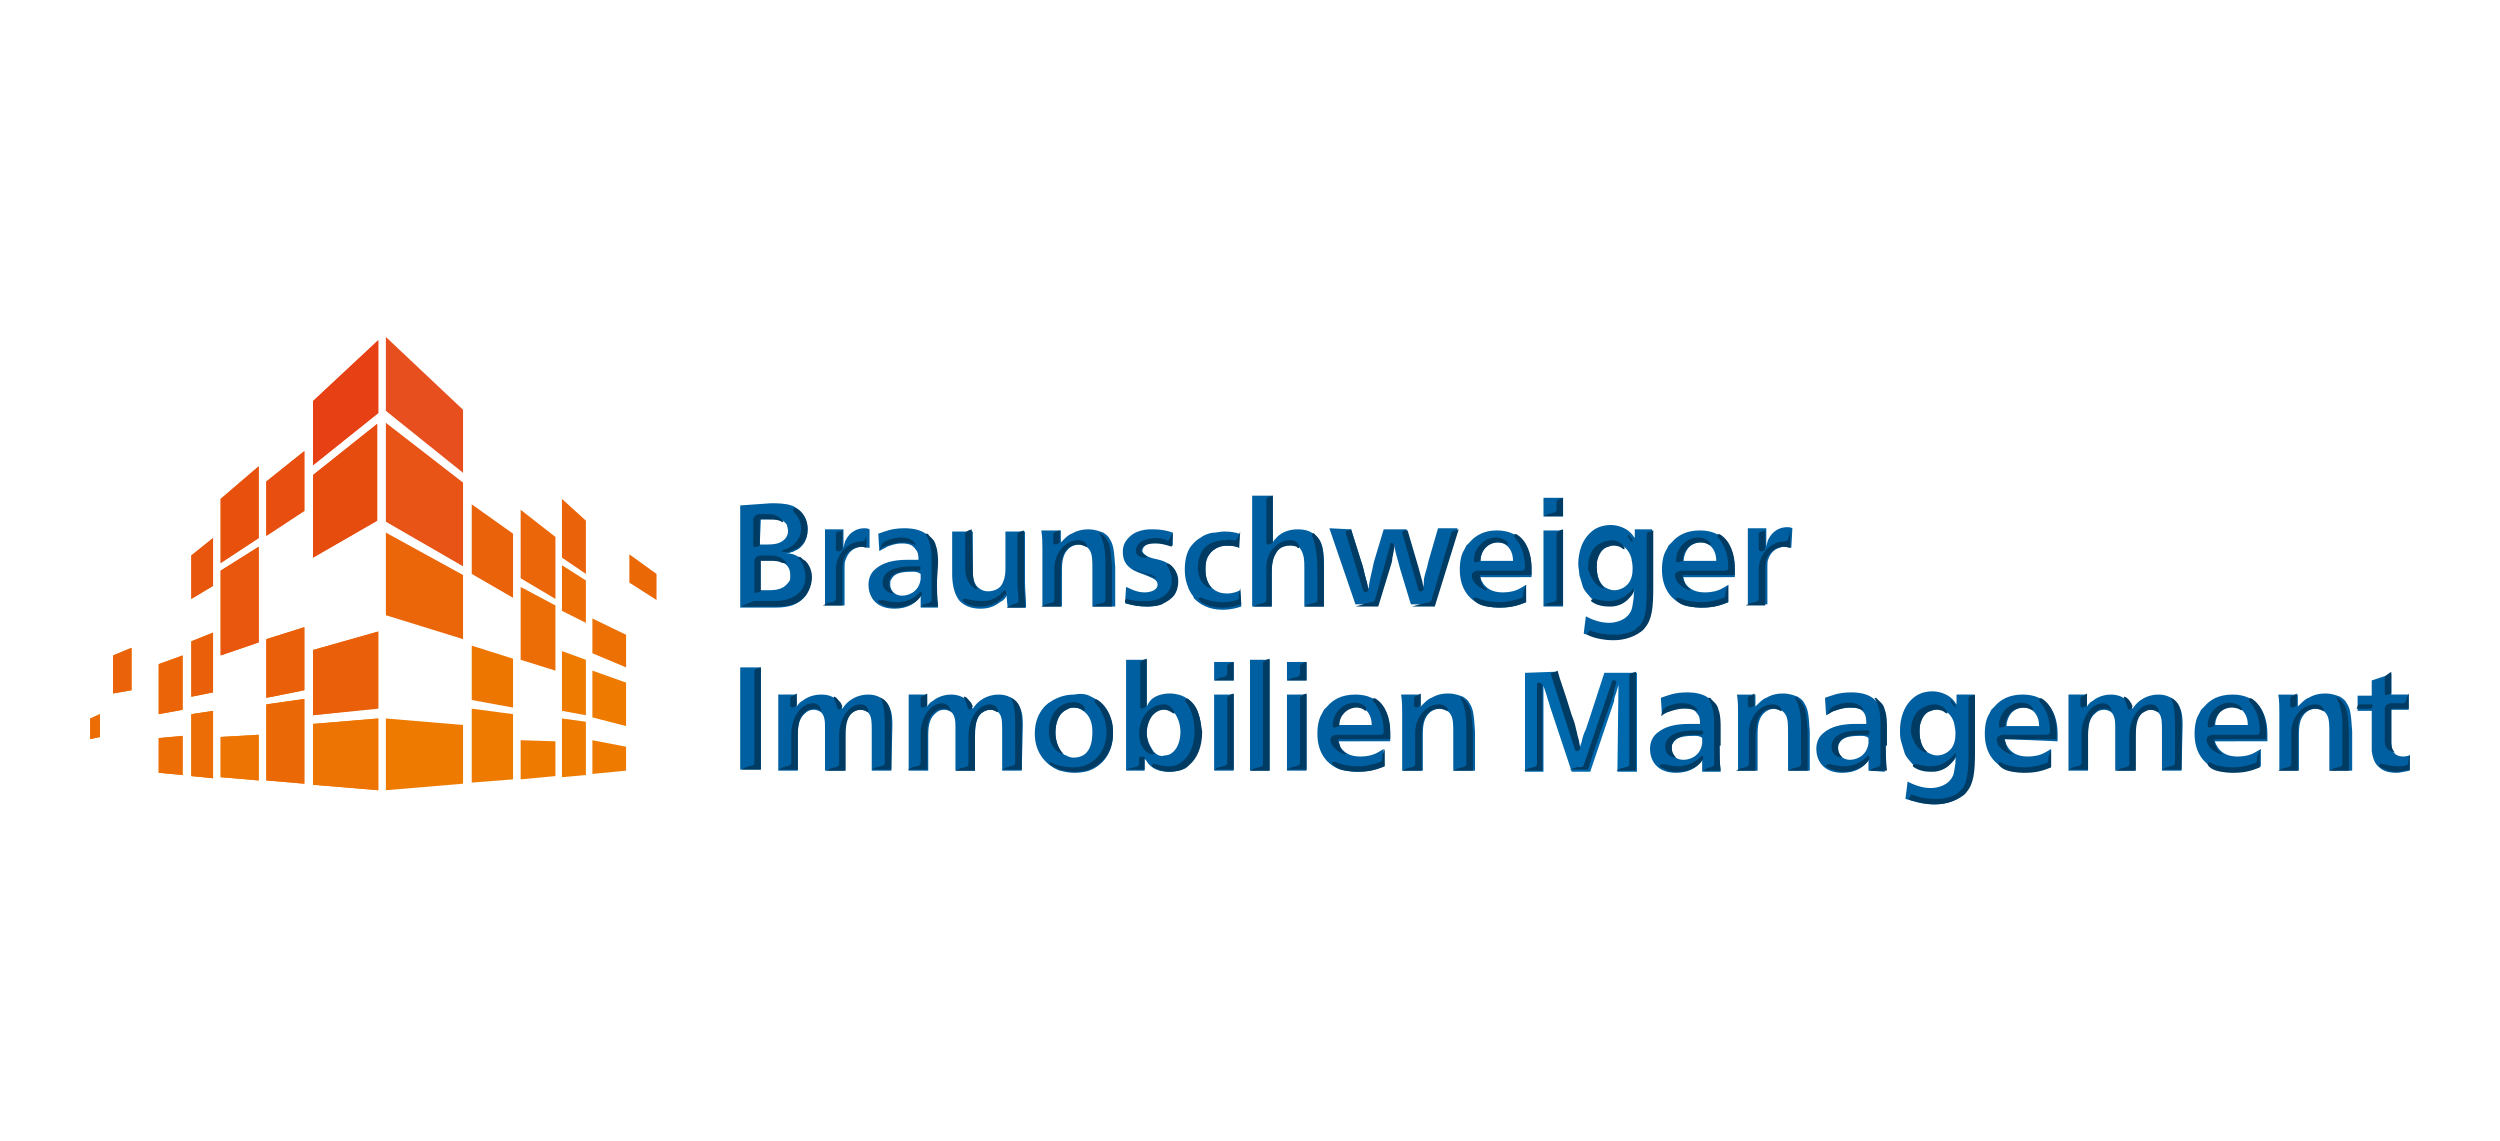 <?xml version="1.0" encoding="UTF-8"?>
<svg xmlns="http://www.w3.org/2000/svg" xmlns:xlink="http://www.w3.org/1999/xlink" version="1.1" id="Ebene_1" x="0px" y="0px" width="230px" height="105px" viewBox="1 1885.8 230 105" style="enable-background:new 1 1885.8 230 105;" xml:space="preserve">
<style type="text/css">

	.st0{fill:#E64014;}
	.st1{fill:#E74C0F;}
	.st2{fill:#E74E0F;}
	.st3{fill:#E84F1E;}
	.st4{fill:#E8500E;}
	.st5{fill:#E85119;}
	.st6{fill:#E85312;}
	.st7{fill:#E85316;}
	.st8{fill:#E8550D;}
	.st9{fill:#E9560D;}
	.st10{fill:#E9580E;}
	.st11{fill:#EA5F0A;}
	.st12{fill:#EA600A;}
	.st13{fill:#EA6209;}
	.st14{fill:#EB6408;}
	.st15{fill:#EB6608;}
	.st16{fill:#EB6807;}
	.st17{fill:#EC6D05;}
	.st18{fill:#EC7004;}
	.st19{fill:#ED7302;}
	.st20{fill:#ED7402;}
	.st21{fill:#ED7601;}
	.st22{fill:#EE7A00;}
	.st23{fill:#003B63;}
	.st24{fill:#005FA0;}
	.st25{fill:#0069AE;}

</style>
<g>
	<polygon class="st3" points="36.5,1916.8 36.5,1923.6 43.6,1929.3 43.6,1923.5  "></polygon>
	<polygon class="st7" points="43.6,1937.9 36.5,1933.8 36.5,1924.7 43.6,1930.2  "></polygon>
	<polygon class="st6" points="29.8,1937.1 35.7,1933.7 35.7,1924.8 29.8,1929.5  "></polygon>
	<polygon class="st15" points="43.6,1944.6 36.5,1942.4 36.5,1934.8 43.6,1938.7  "></polygon>
	<polygon class="st22" points="36.5,1958.5 43.6,1957.9 43.6,1952.5 36.5,1951.9  "></polygon>
	<polygon class="st17" points="54.9,1943.1 52.7,1942 52.7,1937.8 54.9,1939.2  "></polygon>
	<polygon class="st13" points="54.9,1938.6 52.7,1937.1 52.7,1931.7 54.9,1933.7  "></polygon>
	<polygon class="st22" points="54.9,1951.6 52.7,1951.2 52.7,1945.7 54.9,1946.5  "></polygon>
	<polygon class="st22" points="54.9,1957.1 52.7,1957.3 52.7,1951.9 54.9,1952.2  "></polygon>
	<polygon class="st13" points="48.2,1940.8 44.4,1938.6 44.4,1932.2 48.2,1934.9  "></polygon>
	<polygon class="st17" points="52.1,1947.5 48.9,1946.5 48.9,1939.8 52.1,1941.5  "></polygon>
	<polygon class="st22" points="52.1,1957.2 48.9,1957.5 48.9,1953.9 52.1,1954  "></polygon>
	<polygon class="st15" points="52.1,1940.9 48.9,1939 48.9,1932.7 52.1,1935.2  "></polygon>
	<polygon class="st21" points="48.2,1950.9 44.4,1950.2 44.4,1945.2 48.2,1946.4  "></polygon>
	<polygon class="st22" points="44.4,1957.8 48.2,1957.5 48.2,1951.5 44.4,1951  "></polygon>
	<polygon class="st22" points="58.6,1952.6 55.5,1951.8 55.5,1947.5 58.6,1948.6  "></polygon>
	<polygon class="st18" points="58.6,1947.2 55.5,1945.9 55.5,1942.7 58.6,1944.2  "></polygon>
	<polygon class="st16" points="58.9,1939.4 61.4,1941 61.4,1938.6 58.9,1936.8  "></polygon>
	<polygon class="st22" points="58.6,1956.7 55.5,1957 55.5,1953.9 58.6,1954.5  "></polygon>
	<polygon class="st5" points="29.8,1922.7 29.8,1928.6 35.8,1923.8 35.8,1917.1  "></polygon>
	<polygon class="st19" points="29.8,1951.6 35.8,1950.9 35.8,1943.9 29.8,1945.6  "></polygon>
	<polygon class="st22" points="29.8,1952.4 29.8,1958 35.8,1958.5 35.8,1951.9  "></polygon>
	<polygon class="st15" points="18.6,1936.9 18.6,1940.9 20.6,1939.7 20.6,1935.3  "></polygon>
	<polygon class="st20" points="18.6,1944.8 18.6,1949.9 20.6,1949.5 20.6,1944  "></polygon>
	<polygon class="st22" points="18.6,1951.5 18.6,1957.2 20.6,1957.4 20.6,1951.2  "></polygon>
	<polygon class="st10" points="25.5,1935.1 29,1932.8 29,1927.3 25.5,1930.1  "></polygon>
	<polygon class="st16" points="21.3,1946.1 24.8,1944.9 24.8,1936.1 21.3,1938.3  "></polygon>
	<polygon class="st22" points="21.3,1953.6 21.3,1957.3 24.8,1957.6 24.8,1953.4  "></polygon>
	<polygon class="st12" points="21.3,1937.6 24.8,1935.3 24.8,1928.7 21.3,1931.7  "></polygon>
	<polygon class="st18" points="25.5,1950 29,1949.3 29,1943.5 25.5,1944.6  "></polygon>
	<polygon class="st22" points="25.5,1950.6 25.5,1957.6 29,1957.9 29,1950.1  "></polygon>
	<polygon class="st22" points="15.6,1951.5 17.8,1951.1 17.8,1946.1 15.6,1946.9  "></polygon>
	<polygon class="st22" points="15.6,1956.9 17.8,1957.1 17.8,1953.5 15.6,1953.7  "></polygon>
	<polygon class="st21" points="11.4,1946.1 11.4,1949.6 13.1,1949.3 13.1,1945.4  "></polygon>
	<polygon class="st22" points="9.3,1951.9 9.3,1953.8 10.2,1953.6 10.2,1951.5  "></polygon>
	<polygon class="st0" points="29.8,1922.7 29.8,1928.6 35.8,1923.8 35.8,1917.1  "></polygon>
	<polygon class="st11" points="35.8,1943.9 29.8,1945.6 29.8,1951.6 35.8,1951  "></polygon>
	<polygon class="st20" points="29.8,1952.4 29.8,1958 35.8,1958.5 35.8,1951.9  "></polygon>
	<polygon class="st8" points="18.6,1936.9 18.6,1940.9 20.6,1939.7 20.6,1935.3  "></polygon>
	<polygon class="st11" points="18.6,1944.8 18.6,1949.9 20.6,1949.5 20.6,1944  "></polygon>
	<polygon class="st17" points="18.6,1951.5 18.6,1957.2 20.6,1957.4 20.6,1951.2  "></polygon>
	<polygon class="st2" points="29,1927.3 25.5,1930.1 25.5,1935.1 29,1932.8  "></polygon>
	<polygon class="st9" points="24.8,1936.1 21.3,1938.3 21.3,1946.1 24.8,1944.9  "></polygon>
	<polygon class="st19" points="21.3,1953.6 21.3,1957.3 24.8,1957.6 24.8,1953.4  "></polygon>
	<polygon class="st4" points="24.8,1928.7 21.3,1931.7 21.3,1937.6 24.8,1935.3  "></polygon>
	<polygon class="st11" points="29,1943.5 25.5,1944.6 25.5,1950 29,1949.3  "></polygon>
	<polygon class="st16" points="25.5,1950.6 25.5,1957.6 29,1957.9 29,1950.1  "></polygon>
	<polygon class="st14" points="17.8,1946.1 15.6,1946.9 15.6,1951.5 17.8,1951.1  "></polygon>
	<polygon class="st13" points="11.4,1946.1 11.4,1949.6 13.1,1949.3 13.1,1945.4  "></polygon>
	<polygon class="st17" points="9.3,1951.9 9.3,1953.8 10.2,1953.6 10.2,1951.5  "></polygon>
	<polygon class="st17" points="17.8,1953.5 15.6,1953.7 15.6,1956.9 17.8,1957.1  "></polygon>
	<polygon class="st1" points="35.7,1924.8 29.8,1929.5 29.8,1937.1 35.7,1933.7  "></polygon>
	<path class="st25" d="M144.1,1947.6l0.9,2.5c0.2,0.6,0.3,1,0.5,1.6c0.1,0.5,0.2,0.8,0.4,1.3c0.1,0.3,0.2,0.5,0.2,0.8   c0.1,0.3,0.2,0.6,0.2,0.9c0.1-0.2,0.1-0.4,0.2-0.6c0.1-0.5,0.2-0.8,0.4-1.2c0.1-0.3,0.2-0.6,0.3-0.9l1.4-4.3h3v9.1h-1.8l0.1-8   c-0.1,0.3-0.1,0.4-0.2,0.7c-0.1,0.3-0.2,0.5-0.2,0.8l-2.2,6.5h-1.7l-2-6c-0.1-0.4-0.2-0.6-0.3-1c-0.1-0.3-0.2-0.6-0.3-0.9v7.9h-1.7   v-9.1L144.1,1947.6L144.1,1947.6z"></path>
	<path class="st23" d="M142.9,1948.8v7.9h-1.7l0.4-0.2c0.3-0.1,0.8-0.1,0.8-0.4v-7.3C142.3,1948.5,142.8,1948.6,142.9,1948.8    M149.3,1948.5l-2.6,7.7c-0.1,0.3-0.5,0.1-0.7,0.2l-0.6,0.2h1.7l0.5-1.6l1.7-4.9c0.1-0.3,0.2-0.5,0.2-0.8c0.1-0.3,0.1-0.4,0.2-0.7   C149.8,1948.5,149.4,1948.2,149.3,1948.5 M150.9,1947.9v8.2c0,0.3-0.5,0.3-0.8,0.4l-0.4,0.2h1.8v-9.1l-0.3,0.1   C151.1,1947.7,150.9,1947.8,150.9,1947.9 M143.7,1947.9l2.2,6.9c0.1,0.2,0.4,0.1,0.5-0.2c-0.1-0.3-0.1-0.6-0.2-0.9   c-0.1-0.3-0.1-0.5-0.2-0.8c-0.1-0.5-0.2-0.8-0.4-1.3c-0.2-0.6-0.3-1-0.5-1.6l-0.6-1.8l-0.2-0.7l-0.2,0.1   C143.7,1947.7,143.6,1947.7,143.7,1947.9"></path>
	<path class="st24" d="M221,1949.7h1.6v1.4H221v3.1c0,0.7,0.3,1.2,1.1,1.2c0.3,0,0.5-0.1,0.6-0.1l0,1.4c-0.6,0.1-0.9,0.2-1.2,0.2   c-0.8,0-1.3-0.2-1.6-0.5c-0.4-0.3-0.6-0.8-0.7-1.5c0-0.3,0-0.7,0-0.8v-2.9h-1.3v-1.4h1.3v-1.4l1.8-0.6L221,1949.7L221,1949.7z"></path>
	<path class="st23" d="M220.3,1956.1c0.4,0.1,0.8,0.2,1.3,0.2c0.3,0,0.6,0,0.8-0.1c0.2,0,0.2-0.6,0.2-0.8l0.1-0.2l0,1.4   c-0.6,0.1-0.9,0.2-1.2,0.2c-0.6,0-1.1-0.2-1.5-0.4C219.7,1956.2,219.9,1956,220.3,1956.1 M221.3,1955c-0.2-0.2-0.3-0.5-0.3-0.9   v-3.1h1.6v-1.4l-0.1,0.2c-0.1,0.2-0.1,0.7-0.4,0.7H221c-0.3,0-0.6,0.2-0.6,0.5v3.1C220.4,1954.5,220.7,1954.9,221.3,1955   C221.3,1955.2,221.4,1955.1,221.3,1955 M219.2,1950.6h-1.1c-0.1,0-0.2,0.1-0.2,0.2l-0.1,0.2h1.3   C219.2,1951,219.4,1950.6,219.2,1950.6 M220.7,1947.8c-0.1,0.1-0.3,0.2-0.3,0.3v1.5c0,0.3,0.6,0,0.6,0v-2L220.7,1947.8z"></path>
	<path class="st24" d="M165.5,1956.7v-3.4c0-0.8,0-1.3-0.2-1.7c-0.1-0.2-0.3-0.4-0.5-0.5c-0.1,0-0.3-0.1-0.5-0.1   c-0.1,0-0.5,0-0.9,0.3c-0.6,0.5-0.7,1.2-0.7,2.1v3.3h-1.8v-5.3c0-0.6,0-1.1-0.1-1.7h1.7v1.1c0.1-0.1,0.2-0.2,0.3-0.3   c0.3-0.3,0.6-0.5,0.7-0.5c0.5-0.3,1-0.4,1.5-0.4c0.7,0,1.1,0.2,1.4,0.3c0.1,0.1,0.4,0.2,0.6,0.6c0.4,0.6,0.4,1.3,0.5,2.6v3.6H165.5   L165.5,1956.7z"></path>
	<path class="st23" d="M167.3,1956.7h-1.8l0.4-0.2c0.3-0.1,0.8-0.1,0.8-0.4v-3.6c0-1-0.2-1.9-0.5-2.4c-0.1-0.2,0-0.2,0.1-0.1   c0.1,0.1,0.3,0.2,0.5,0.5c0.4,0.6,0.4,1.3,0.5,2.6V1956.7L167.3,1956.7z M163.2,1951.3c0.4-0.3,0.8-0.3,0.9-0.3   c0.3,0,0.4,0.1,0.5,0.1c0.1,0,0.1,0.1,0.2,0.1c0.1,0.1,0.1-0.1,0.1-0.1c-0.1-0.3-0.4-0.5-0.8-0.5c-1.2,0-2.2,1.2-2.2,2.6v2.9   c0,0.3-0.5,0.3-0.8,0.4l-0.4,0.2h1.8v-3.3C162.6,1952.6,162.6,1951.8,163.2,1951.3 M162.1,1949.8c-0.1,0-0.3,0.1-0.3,0.2v0.7   c0,0.3,0.4,0.2,0.6,0v-1.1L162.1,1949.8z"></path>
	<path class="st24" d="M215.3,1956.7v-3.4c0-0.8,0-1.3-0.2-1.7c-0.1-0.2-0.3-0.4-0.5-0.5c-0.1,0-0.3-0.1-0.5-0.1   c-0.1,0-0.5,0-0.9,0.3c-0.6,0.5-0.7,1.2-0.7,2.1v3.3h-1.8v-5.3c0-0.6,0-1.1-0.1-1.7h1.8v1.1c0.1-0.1,0.2-0.2,0.3-0.3   c0.3-0.3,0.6-0.5,0.7-0.5c0.5-0.3,1-0.4,1.5-0.4c0.7,0,1.1,0.2,1.4,0.3c0.1,0.1,0.4,0.2,0.6,0.6c0.4,0.6,0.4,1.3,0.5,2.6v3.6H215.3   L215.3,1956.7z"></path>
	<path class="st23" d="M217.1,1956.7h-1.8l0.4-0.2c0.3-0.1,0.8-0.1,0.8-0.4v-3.6c0-1-0.2-1.9-0.5-2.4c-0.1-0.2,0-0.2,0.1-0.1   c0.1,0.1,0.3,0.2,0.5,0.5c0.4,0.6,0.4,1.3,0.5,2.6L217.1,1956.7L217.1,1956.7z M213.1,1951.3c0.4-0.3,0.8-0.3,0.9-0.3   c0.3,0,0.4,0.1,0.5,0.1c0.1,0,0.1,0.1,0.2,0.1c0.1,0.1,0.1-0.1,0.1-0.1c-0.1-0.3-0.4-0.5-0.8-0.5c-1.2,0-2.2,1.2-2.2,2.6v2.9   c0,0.3-0.5,0.3-0.8,0.4l-0.4,0.2h1.8v-3.3C212.4,1952.6,212.4,1951.8,213.1,1951.3 M212,1949.8c-0.1,0-0.3,0.1-0.3,0.2v0.7   c0,0.3,0.4,0.2,0.6,0v-1.1L212,1949.8z"></path>
	<path class="st24" d="M201.7,1956.7h-1.8v-3.6c0-0.9,0-1.5-0.4-1.8c-0.3-0.2-0.6-0.2-0.7-0.2c-0.4,0-0.6,0.2-0.8,0.3   c-0.6,0.5-0.6,1.6-0.6,2.1c0,0.2,0,0.3,0,0.5v2.7h-1.8v-4c0-0.4,0-1.1-0.4-1.4c-0.3-0.2-0.6-0.2-0.6-0.2c-0.1,0-0.5,0-0.8,0.3   c-0.5,0.4-0.7,1-0.7,2v3.3h-1.8v-5.7c0-0.5,0-0.8,0-1.3h1.7v1.1c0.2-0.3,0.3-0.4,0.5-0.5c0.7-0.6,1.6-0.6,1.7-0.6   c0.6,0,1.3,0.2,1.8,0.9c0.1,0.2,0.1,0.3,0.2,0.4c0.2-0.3,0.3-0.4,0.4-0.5c0.8-0.8,1.8-0.8,2-0.8c0.2,0,1.3,0,1.9,1.1   c0.3,0.6,0.3,1.2,0.3,1.8L201.7,1956.7L201.7,1956.7z"></path>
	<g>
		<path class="st23" d="M195.2,1951.2c-0.2-0.2-0.5-0.2-0.6-0.2c-0.1,0-0.5,0-0.8,0.3c-0.5,0.4-0.7,1-0.7,2v3.3h-1.8l0.4-0.2    c0.3-0.1,0.8-0.1,0.8-0.4v-2.7c0-1.5,0.9-2.8,2-2.8c0.3,0,0.6,0.2,0.7,0.5C195.3,1951.2,195.3,1951.3,195.2,1951.2 M199.6,1951.1    c-0.1-0.3-0.4-0.5-0.7-0.5c-1.1,0-2,1.3-2,2.9v2.6c0,0.3-0.5,0.3-0.8,0.4l-0.4,0.2h1.8v-2.7c0-0.2,0-0.3,0-0.5    c0-0.6,0-1.6,0.6-2.1c0.2-0.1,0.4-0.3,0.8-0.3c0.1,0,0.3,0,0.6,0.2C199.6,1951.4,199.6,1951.2,199.6,1951.1 M200.7,1950    c0.3,0.5,0.4,1.4,0.4,2.4v3.6c0,0.3-0.5,0.3-0.8,0.4l-0.4,0.2h1.8v-4.2c0-0.6,0-1.2-0.3-1.8C201.2,1950.3,201,1950.1,200.7,1950    C200.7,1949.8,200.7,1950,200.7,1950 M196.4,1950c0.1,0.2,0.2,0.5,0.3,0.8c0.1,0.5,0.4,0.2,0.5,0c-0.1-0.2-0.1-0.3-0.2-0.4    c-0.1-0.2-0.3-0.4-0.5-0.5C196.4,1949.9,196.4,1949.9,196.4,1950 M192.7,1949.8c-0.1,0-0.3,0.1-0.3,0.2v0.7c0,0.3,0.4,0.2,0.6,0    v-1.1L192.7,1949.8z"></path>
		<path class="st24" d="M180.9,1949.7h1.7v5.2c0,1.9-0.1,3-0.8,3.8c-0.2,0.3-0.5,0.4-0.6,0.5c-0.9,0.6-2,0.6-2.3,0.6    c-0.8,0-1.6-0.2-1.9-0.3c-0.3-0.1-0.4-0.1-0.7-0.2l0.2-1.6c0.9,0.5,1.7,0.6,2.1,0.6c0.6,0,1.7-0.2,2.1-1.2    c0.1-0.3,0.1-0.5,0.2-1.1c0-0.3,0-0.5,0.1-0.7c-0.1,0.3-0.2,0.4-0.3,0.5c-0.8,1-1.8,0.9-2,0.9c-0.7,0-1.2-0.2-1.5-0.4    c-0.3-0.2-0.4-0.4-0.5-0.5c-0.3-0.3-0.5-0.7-0.5-0.8c-0.1-0.3-0.2-0.7-0.3-1c-0.1-0.3-0.1-0.7-0.1-1c0-1,0.3-2.4,1.5-3.2    c0.5-0.3,1-0.4,1.5-0.4c0.5,0,1.3,0.2,1.8,0.7c0.1,0.1,0.2,0.2,0.4,0.5V1949.7z M178.7,1951.1c-0.7,0.2-1.1,0.9-1.1,2    c0,0.6,0.1,1.4,0.7,1.9c0.2,0.1,0.5,0.3,0.9,0.3c0.1,0,0.7,0,1.2-0.5c0.4-0.4,0.5-1,0.5-1.4c0-0.1,0-0.1,0-0.2    c0-0.4-0.1-0.6-0.1-0.8c-0.2-0.8-0.8-1.4-1.6-1.4C179,1951,178.9,1951,178.7,1951.1"></path>
		<path class="st23" d="M180.9,1955.4c-0.1,0.3-0.2,0.4-0.3,0.5c-0.8,1-1.8,0.9-2,0.9c-0.7,0-1.2-0.2-1.5-0.4c0,0,0,0,0,0    c-0.3-0.2,0-0.3,0.2-0.3c0.4,0.1,0.9,0.2,1.3,0.2c0.9,0,1.6-0.4,2.2-1.1C180.9,1955,181,1955.1,180.9,1955.4 M180.8,1950.8    c0.1,0.2,0.1,0,0.1-0.1c-0.1-0.2-0.2-0.3-0.3-0.4c-0.1-0.2-0.2,0-0.1,0.1C180.6,1950.5,180.7,1950.7,180.8,1950.8 M177.1,1959.5    c0.3,0.1,1,0.3,1.9,0.3c0.3,0,1.3,0,2.3-0.6c0.1-0.1,0.4-0.2,0.6-0.5c0.7-0.8,0.8-1.9,0.8-3.8v-5.2l-0.3,0.1    c-0.1,0-0.3,0.1-0.3,0.2v4.9v0.1c0,1.8-0.1,2.8-0.6,3.4c-0.2,0.2-0.4,0.3-0.4,0.4l0,0l0,0c-0.5,0.3-1.2,0.5-1.9,0.5    c-0.8,0-1.6-0.1-2.3-0.4c-0.1,0-0.1,0.1-0.2,0.2l-0.1,0.2C176.7,1959.4,176.9,1959.5,177.1,1959.5 M178.1,1955L178.1,1955    c0.2,0.1,0.2-0.1,0.1-0.1c-0.5-0.5-0.6-1.3-0.6-1.8c0-0.3,0-0.6,0.1-0.8c0.2-0.6,0.5-1,1-1.1c0.2-0.1,0.3-0.1,0.5-0.1    c0.3,0,0.6,0.1,0.8,0.3c0.2,0.1,0.2,0,0.1-0.2c-0.2-0.3-0.5-0.5-1-0.6c-0.6,0-1.1,0.2-1.5,0.5c-0.5,0.4-0.8,1.1-0.8,2.1    C177,1954,177.4,1954.8,178.1,1955"></path>
	</g>
	<path class="st24" d="M185.4,1953.8c0,0,0.1,0.4,0.3,0.7c0.5,0.8,1.3,0.9,1.9,0.9c0.5,0,1.1-0.1,1.6-0.4c0.2-0.1,0.5-0.3,0.5-0.3   l0,1.6c-0.5,0.2-1.2,0.5-2.4,0.5c-0.2,0-0.9,0-1.6-0.2c-1.1-0.4-2.1-1.4-2.1-3.3c0-0.9,0.2-1.5,0.4-1.8c0.1-0.2,0.2-0.4,0.2-0.4   c0.1-0.1,0.2-0.2,0.3-0.3c0.5-0.6,1.3-1.1,2.6-1.1c2.3,0,3.2,1.7,3.2,3.6c0,0.2,0,0.5,0,0.7L185.4,1953.8L185.4,1953.8z    M188.6,1952.6c0-0.4-0.1-0.8-0.3-1.1c-0.4-0.6-1-0.6-1.1-0.6c-0.1,0-0.9,0-1.3,0.7c-0.3,0.5-0.3,0.9-0.3,1H188.6z"></path>
	<path class="st23" d="M185.2,1956c0.6,0.3,1.4,0.4,2.1,0.4c0.7,0,1.4-0.2,2-0.4c0.2-0.1,0.1-0.4,0.2-0.7l0.2-0.5l0,1.6   c-0.5,0.2-1.2,0.5-2.4,0.5c-0.2,0-0.9,0-1.6-0.2c-0.3-0.1-0.5-0.2-0.7-0.4C184.6,1955.9,185.1,1955.9,185.2,1956 M188,1950.9   c-0.5-0.6-1.6-0.6-2.3,0c-0.5,0.4-0.8,1-0.8,1.7c0,0.3,0.6,0,0.6,0c0-0.1,0-0.6,0.3-1c0.5-0.7,1.2-0.7,1.3-0.7c0.1,0,0.5,0,0.8,0.2   C188,1951.2,188.1,1951.1,188,1950.9 M185.4,1953.8h4.8c0-0.2,0-0.5,0-0.7c0-1.2-0.4-2.4-1.3-3c-0.3-0.2-0.4,0.1-0.2,0.3   c0.6,0.7,0.9,1.6,0.9,2.7c0,0.2-0.1,0.3-0.3,0.3h-4c-0.3,0-0.6,0.2-0.6,0.4c0,0.6,0.5,1.1,1.3,1.4c0.1,0,0.2,0,0.1-0.1   c-0.2-0.1-0.4-0.3-0.5-0.6C185.5,1954.2,185.5,1953.9,185.4,1953.8"></path>
	<path class="st24" d="M204.7,1953.8c0,0,0.1,0.4,0.3,0.7c0.5,0.8,1.3,0.9,1.9,0.9c0.5,0,1.1-0.1,1.6-0.4c0.2-0.1,0.5-0.3,0.5-0.3   l0,1.6c-0.5,0.2-1.2,0.5-2.4,0.5c-0.2,0-0.9,0-1.6-0.2c-1.1-0.4-2.1-1.4-2.1-3.3c0-0.9,0.2-1.5,0.4-1.8c0.1-0.2,0.2-0.4,0.2-0.4   c0.1-0.1,0.2-0.2,0.3-0.3c0.5-0.6,1.3-1.1,2.6-1.1c2.3,0,3.2,1.7,3.2,3.6c0,0.2,0,0.5,0,0.7H204.7L204.7,1953.8z M207.8,1952.5   c0-0.4-0.1-0.8-0.3-1.1c-0.4-0.6-1-0.6-1.1-0.6c-0.1,0-0.9,0-1.3,0.7c-0.3,0.5-0.3,0.9-0.3,1H207.8L207.8,1952.5z"></path>
	<path class="st23" d="M204.4,1956c0.6,0.3,1.4,0.4,2.1,0.4c0.7,0,1.4-0.2,2-0.4c0.2-0.1,0.1-0.4,0.2-0.7l0.2-0.5l0,1.6   c-0.5,0.2-1.2,0.5-2.4,0.5c-0.2,0-0.9,0-1.6-0.2c-0.3-0.1-0.5-0.2-0.7-0.4C203.9,1955.9,204.3,1955.9,204.4,1956 M207.2,1950.9   c-0.5-0.6-1.6-0.6-2.3,0c-0.5,0.4-0.8,1-0.8,1.7c0,0.3,0.6,0,0.6,0c0-0.1,0-0.6,0.3-1c0.5-0.7,1.2-0.7,1.3-0.7c0.1,0,0.5,0,0.8,0.2   C207.2,1951.2,207.4,1951.1,207.2,1950.9 M204.7,1953.8h4.8c0-0.2,0-0.5,0-0.7c0-1.2-0.4-2.4-1.3-3c-0.3-0.2-0.4,0.1-0.2,0.3   c0.6,0.7,0.9,1.6,0.9,2.7c0,0.2-0.1,0.3-0.3,0.3h-4c-0.3,0-0.6,0.2-0.6,0.4c0,0.6,0.5,1.1,1.3,1.4c0.1,0,0.2,0,0.1-0.1   c-0.2-0.1-0.4-0.3-0.5-0.6C204.7,1954.2,204.7,1953.9,204.7,1953.8"></path>
	<path class="st24" d="M157.6,1956.7v-1c-0.1,0.2-0.3,0.5-0.8,0.8c-0.5,0.3-1.1,0.4-1.6,0.4c-1.9,0-2.4-1.3-2.4-2.2   c0-0.7,0.3-1.2,0.7-1.5c0.6-0.5,1.5-0.8,2.9-0.8h0.1c0.3,0,0.6,0,0.9,0c0-0.3,0-0.7-0.3-1c-0.2-0.3-0.5-0.5-1.2-0.5H156   c-0.7,0-1.2,0.2-1.4,0.3c-0.1,0.1-0.4,0.2-0.7,0.4l-0.1-1.6c0.6-0.2,1.2-0.5,2.4-0.5c0.7,0,1.6,0.1,2.2,0.7   c0.2,0.2,0.5,0.4,0.6,0.9c0.2,0.5,0.2,1.2,0.2,1.7v1.7c0,0.8,0,1.4,0.1,2.3H157.6L157.6,1956.7z M156.9,1953.5c-1,0-1.7,0.1-2,0.7   c-0.1,0.1-0.1,0.3-0.1,0.5c0,0.4,0.2,1,1.1,1c0.4,0,1.5-0.2,1.7-1.5c0-0.2,0-0.5,0-0.5C157.4,1953.5,157.1,1953.5,156.9,1953.5"></path>
	<path class="st23" d="M159.2,1954.4c0,0.8,0,1.4,0.1,2.3h-1.6l0.3-0.2c0.2-0.1,0.7-0.1,0.7-0.4v-2.6l0-1.3c0-0.9-0.2-1.6-0.5-2.1   c-0.1-0.1,0-0.1,0.1-0.1c0.1,0,0.1,0.1,0.2,0.2c0.2,0.2,0.5,0.4,0.6,0.9c0.2,0.5,0.2,1.2,0.2,1.7V1954.4L159.2,1954.4z    M153.8,1956.4c0.4,0.2,0.8,0.4,1.5,0.4c0.5,0,1-0.1,1.6-0.4c0.5-0.3,0.7-0.6,0.8-0.8c0-0.1,0-0.4-0.2-0.2   c-0.5,0.5-1.3,0.9-2.1,0.9c-0.5,0-0.9-0.1-1.3-0.2C153.8,1956.1,153.5,1956.2,153.8,1956.4 M155.2,1955.5   C155.2,1955.5,155.3,1955.5,155.2,1955.5c-0.3-0.3-0.4-0.6-0.4-0.9c0-0.1,0-0.3,0.1-0.5c0.3-0.5,1-0.7,2-0.7c0.2,0,0.5,0,0.7,0   c0,0,0.2-0.4,0-0.4c-0.2,0-0.5,0-0.7,0c-1.5,0-2.7,0.4-2.7,1.5C154.2,1955.1,154.6,1955.5,155.2,1955.5 M157.1,1951   c-0.7-0.9-2.7-0.4-3,0c-0.1,0.1-0.2,0.3-0.2,0.4l-0.1,0.3c0.3-0.3,0.6-0.4,0.7-0.4c0.3-0.1,0.8-0.3,1.4-0.3h0.2   c0.4,0,0.7,0.1,0.9,0.2C157.2,1951.2,157.2,1951.1,157.1,1951"></path>
	<path class="st24" d="M172.9,1956.7v-1c-0.1,0.2-0.3,0.5-0.8,0.8c-0.5,0.3-1.1,0.4-1.6,0.4c-1.9,0-2.4-1.3-2.4-2.2   c0-0.7,0.3-1.2,0.7-1.5c0.6-0.5,1.5-0.8,2.9-0.8h0.1c0.3,0,0.6,0,0.9,0c0-0.3,0-0.7-0.2-1c-0.2-0.3-0.5-0.5-1.2-0.5h-0.2   c-0.7,0-1.2,0.2-1.4,0.3c-0.1,0.1-0.4,0.2-0.7,0.4l-0.1-1.6c0.6-0.2,1.2-0.5,2.4-0.5c0.7,0,1.6,0.1,2.2,0.7   c0.2,0.2,0.5,0.4,0.6,0.9c0.2,0.5,0.2,1.2,0.2,1.7v1.7c0,0.8,0,1.4,0.1,2.3L172.9,1956.7L172.9,1956.7z M172.2,1953.5   c-1,0-1.7,0.1-2,0.7c-0.1,0.1-0.1,0.3-0.1,0.5c0,0.4,0.3,1,1.1,1c0.4,0,1.5-0.2,1.7-1.5c0-0.2,0-0.5,0-0.5   C172.7,1953.5,172.4,1953.5,172.2,1953.5"></path>
	<path class="st23" d="M174.5,1954.4c0,0.8,0,1.4,0.1,2.3h-1.6l0.3-0.2c0.2-0.1,0.7-0.1,0.7-0.4v-2.6l0-1.3c0-0.9-0.2-1.6-0.5-2.1   c-0.1-0.1,0-0.1,0.1-0.1c0.1,0.1,0.1,0.1,0.2,0.2c0.2,0.2,0.5,0.4,0.6,0.9c0.2,0.5,0.2,1.2,0.2,1.7V1954.4L174.5,1954.4z    M169.1,1956.4c0.4,0.2,0.8,0.4,1.5,0.4c0.5,0,1-0.1,1.6-0.4c0.5-0.3,0.7-0.6,0.8-0.8c0-0.1,0-0.4-0.2-0.2   c-0.5,0.5-1.3,0.9-2.1,0.9c-0.5,0-0.9-0.1-1.3-0.2C169.1,1956.1,168.8,1956.2,169.1,1956.4 M170.5,1955.5   C170.5,1955.5,170.6,1955.5,170.5,1955.5c-0.3-0.3-0.4-0.6-0.4-0.9c0-0.1,0-0.3,0.1-0.5c0.3-0.5,1-0.7,2-0.7c0.2,0,0.5,0,0.7,0   c0,0,0.2-0.4,0-0.4c-0.2,0-0.5,0-0.7,0c-1.5,0-2.7,0.4-2.7,1.5C169.5,1955.1,169.9,1955.5,170.5,1955.5 M172.4,1951   c-0.7-1-2.7-0.4-3,0c-0.1,0.1-0.2,0.3-0.2,0.4l-0.1,0.2c0.3-0.3,0.6-0.4,0.7-0.4c0.3-0.1,0.8-0.3,1.4-0.3h0.2   c0.4,0,0.7,0.1,0.9,0.2C172.5,1951.2,172.5,1951.1,172.4,1951"></path>
	<path class="st24" d="M101.4,1949.9c1.5,0.7,1.8,2,1.9,2.4c0.1,0.4,0.1,0.8,0.1,1c0,1.9-1.1,3-2.2,3.4c-0.6,0.2-1.2,0.2-1.4,0.2   c-0.4,0-0.9-0.1-1.3-0.2c-1.1-0.4-2.3-1.5-2.3-3.4c0-1.3,0.5-2.1,1-2.6c0.3-0.3,0.6-0.4,0.7-0.5c0.4-0.2,1-0.5,1.9-0.5   C100.4,1949.6,100.9,1949.6,101.4,1949.9 M99.3,1951c-0.2,0.1-0.4,0.2-0.5,0.3c-0.4,0.3-0.7,1-0.7,1.9c0,0.8,0.3,1.4,0.5,1.7   c0.2,0.3,0.4,0.4,0.5,0.4c0.3,0.2,0.6,0.2,0.7,0.2c0.5,0,0.9-0.2,1.1-0.4c0.4-0.4,0.6-1,0.6-2c0-0.5-0.1-1.2-0.6-1.7   c-0.2-0.2-0.6-0.5-1.1-0.5C99.7,1950.9,99.5,1950.9,99.3,1951"></path>
	<path class="st23" d="M97.7,1956.2c0.3,0.2,0.6,0.3,0.8,0.4c0.4,0.1,0.9,0.2,1.3,0.2c0.2,0,0.8,0,1.4-0.2c1.1-0.4,2.2-1.5,2.2-3.4   c0-0.1,0-0.5-0.1-1c-0.1-0.3-0.3-1.3-1.3-2c-0.3-0.2-0.4,0.1-0.2,0.3c0.6,0.7,1,1.6,1,2.7c0,1.8-1.3,3.2-3,3.2   c-0.7,0-1.4-0.1-2-0.4C97.7,1955.9,97.3,1955.9,97.7,1956.2 M99.8,1950.4c0.5,0,0.9,0.2,1,0.6c0.1,0.1,0,0.2-0.1,0.2   c-0.2-0.2-0.5-0.3-0.9-0.3c-0.2,0-0.4,0-0.5,0.1c-0.2,0.1-0.4,0.2-0.5,0.3c-0.4,0.3-0.7,1-0.7,1.9c0,0.8,0.3,1.4,0.5,1.7   c0,0,0,0,0.1,0.1c0.1,0.1,0,0.2-0.1,0.1c-0.6-0.2-1.1-1-1.1-2C97.5,1951.5,98.4,1950.4,99.8,1950.4"></path>
	<path class="st24" d="M134.7,1956.7v-3.4c0-0.8,0-1.3-0.2-1.7c-0.1-0.2-0.3-0.4-0.5-0.5c-0.1,0-0.3-0.1-0.5-0.1   c-0.1,0-0.5,0-0.9,0.3c-0.6,0.5-0.7,1.2-0.7,2.1v3.3H130v-5.3c0-0.6,0-1.1-0.1-1.7h1.8v1.1c0.1-0.1,0.2-0.2,0.3-0.3   c0.3-0.3,0.6-0.5,0.7-0.5c0.5-0.3,1-0.4,1.5-0.4c0.7,0,1.1,0.2,1.4,0.3c0.1,0.1,0.4,0.2,0.6,0.6c0.4,0.6,0.4,1.3,0.5,2.6v3.6H134.7   L134.7,1956.7z"></path>
	<path class="st23" d="M136.5,1956.7h-1.8l0.4-0.2c0.3-0.1,0.8-0.1,0.8-0.4v-3.6c0-1-0.2-1.9-0.5-2.4c-0.1-0.2,0-0.2,0.1-0.1   c0.1,0.1,0.3,0.2,0.5,0.5c0.4,0.6,0.4,1.3,0.5,2.6V1956.7L136.5,1956.7z M132.5,1951.3c0.4-0.3,0.8-0.3,0.9-0.3   c0.3,0,0.4,0.1,0.5,0.1c0.1,0,0.1,0.1,0.2,0.1c0.1,0.1,0.1-0.1,0.1-0.1c-0.1-0.3-0.4-0.5-0.8-0.5c-1.2,0-2.2,1.2-2.2,2.6v2.9   c0,0.3-0.5,0.3-0.8,0.4l-0.4,0.2h1.8v-3.3C131.8,1952.6,131.9,1951.8,132.5,1951.3 M131.4,1949.8c-0.1,0-0.3,0.1-0.3,0.2v0.7   c0,0.3,0.4,0.2,0.6,0v-1.1L131.4,1949.8z"></path>
	<path class="st24" d="M95,1956.7h-1.8v-3.6c0-0.9,0-1.5-0.4-1.8c-0.3-0.2-0.6-0.2-0.7-0.2c-0.4,0-0.6,0.2-0.8,0.3   c-0.6,0.5-0.6,1.6-0.6,2.1c0,0.2,0,0.3,0,0.5v2.7h-1.8v-4c0-0.4,0-1.1-0.4-1.4c-0.3-0.2-0.6-0.2-0.6-0.2c-0.1,0-0.5,0-0.8,0.3   c-0.5,0.4-0.7,1-0.7,2v3.3h-1.8v-5.7c0-0.5,0-0.8,0-1.3h1.7v1.1c0.2-0.3,0.3-0.4,0.5-0.5c0.7-0.6,1.6-0.6,1.7-0.6   c0.6,0,1.3,0.2,1.8,0.9c0.1,0.2,0.1,0.3,0.2,0.4c0.2-0.3,0.3-0.4,0.4-0.5c0.8-0.8,1.8-0.8,2-0.8c0.2,0,1.3,0,1.9,1.1   c0.3,0.6,0.3,1.2,0.3,1.8L95,1956.7L95,1956.7z"></path>
	<path class="st23" d="M88.4,1951.2c-0.2-0.2-0.5-0.2-0.6-0.2c-0.1,0-0.5,0-0.8,0.3c-0.5,0.4-0.7,1-0.7,2v3.3h-1.8l0.4-0.2   c0.3-0.1,0.8-0.1,0.8-0.4v-2.7c0-1.5,0.9-2.8,2-2.8c0.3,0,0.6,0.2,0.7,0.5C88.5,1951.2,88.5,1951.3,88.4,1951.2 M92.8,1951.1   c-0.1-0.3-0.4-0.5-0.7-0.5c-1.1,0-2,1.3-2,2.9v2.6c0,0.3-0.5,0.3-0.8,0.4l-0.4,0.2h1.8v-2.7c0-0.2,0-0.3,0-0.5c0-0.6,0-1.6,0.6-2.1   c0.1-0.1,0.4-0.3,0.8-0.3c0.1,0,0.3,0,0.6,0.2C92.9,1951.3,92.8,1951.2,92.8,1951.1 M94,1950c0.3,0.5,0.4,1.4,0.4,2.4v3.6   c0,0.3-0.5,0.3-0.8,0.4l-0.4,0.2H95v-4.2c0-0.6,0-1.2-0.3-1.8C94.5,1950.3,94.3,1950.1,94,1950C93.9,1949.8,93.9,1950,94,1950    M89.7,1950c0.1,0.2,0.2,0.5,0.3,0.8c0.1,0.5,0.4,0.2,0.5,0c-0.1-0.2-0.1-0.3-0.2-0.4c-0.2-0.2-0.3-0.4-0.5-0.5   C89.7,1949.9,89.6,1949.9,89.7,1950 M86,1949.8c-0.1,0-0.3,0.1-0.3,0.2v0.7c0,0.3,0.4,0.2,0.6,0v-1.1L86,1949.8z"></path>
	<path class="st24" d="M83,1956.7h-1.8v-3.6c0-0.9,0-1.5-0.4-1.8c-0.3-0.2-0.6-0.2-0.7-0.2c-0.4,0-0.6,0.2-0.8,0.3   c-0.6,0.5-0.6,1.6-0.6,2.1c0,0.2,0,0.3,0,0.5v2.7h-1.8v-4c0-0.4,0-1.1-0.4-1.4c-0.3-0.2-0.6-0.2-0.6-0.2c-0.1,0-0.5,0-0.8,0.3   c-0.5,0.4-0.7,1-0.7,2v3.3h-1.8v-5.7c0-0.5,0-0.8,0-1.3h1.7v1.1c0.2-0.3,0.3-0.4,0.5-0.5c0.7-0.6,1.6-0.6,1.8-0.6   c0.6,0,1.3,0.2,1.7,0.9c0.1,0.2,0.1,0.3,0.2,0.4c0.2-0.3,0.3-0.4,0.4-0.5c0.8-0.8,1.8-0.8,2-0.8c0.2,0,1.3,0,1.9,1.1   c0.3,0.6,0.3,1.2,0.3,1.8L83,1956.7L83,1956.7z"></path>
	<path class="st23" d="M76.5,1951.2c-0.2-0.2-0.5-0.2-0.6-0.2c-0.1,0-0.5,0-0.8,0.3c-0.5,0.4-0.7,1-0.7,2v3.3h-1.8l0.4-0.2   c0.3-0.1,0.8-0.1,0.8-0.4v-2.7c0-1.5,0.9-2.8,2-2.8c0.3,0,0.6,0.2,0.7,0.5C76.6,1951.2,76.6,1951.3,76.5,1951.2 M80.9,1951.1   c-0.1-0.3-0.4-0.5-0.7-0.5c-1.1,0-2,1.3-2,2.9v2.6c0,0.3-0.5,0.3-0.8,0.4l-0.4,0.2h1.8v-2.7c0-0.2,0-0.3,0-0.5c0-0.6,0-1.6,0.6-2.1   c0.1-0.1,0.4-0.3,0.8-0.3c0.1,0,0.3,0,0.6,0.2C80.9,1951.3,80.9,1951.2,80.9,1951.1 M82,1950c0.3,0.5,0.4,1.4,0.4,2.4v3.6   c0,0.3-0.5,0.3-0.8,0.4l-0.4,0.2H83v-4.2c0-0.6,0-1.2-0.3-1.8C82.5,1950.3,82.3,1950.1,82,1950C82,1949.8,82,1950,82,1950    M77.7,1950c0.1,0.2,0.2,0.5,0.3,0.8c0.1,0.5,0.4,0.2,0.5,0c-0.1-0.2-0.1-0.3-0.2-0.4c-0.2-0.2-0.3-0.4-0.5-0.5   C77.7,1949.9,77.7,1949.9,77.7,1950 M74,1949.8c-0.1,0-0.3,0.1-0.3,0.2v0.7c0,0.3,0.4,0.2,0.6,0v-1.1L74,1949.8z"></path>
	<rect x="116" y="1946.5" class="st24" width="1.8" height="10.2"></rect>
	<path class="st23" d="M117.9,1956.7H116l0.4-0.2c0.3-0.1,0.8-0.1,0.8-0.4v-9.3c0-0.1,0.2-0.2,0.3-0.3l0.3-0.1V1956.7L117.9,1956.7z   "></path>
	<path class="st24" d="M114.5,1948.4h-1.8v-1.7h1.8V1948.4z M114.5,1956.7h-1.8v-7h1.8V1956.7z"></path>
	<path class="st23" d="M114.5,1946.7v1.7h-1.8l0.4-0.2c0.3-0.1,0.8-0.1,0.8-0.4v-0.7c0-0.2,0.2-0.2,0.3-0.3L114.5,1946.7z    M113.9,1950v6c0,0.3-0.5,0.3-0.8,0.4l-0.4,0.2h1.8v-7l-0.3,0.1C114.1,1949.8,113.9,1949.9,113.9,1950"></path>
	<path class="st24" d="M121.2,1948.4h-1.8v-1.7h1.8V1948.4z M121.2,1956.7h-1.8v-7h1.8V1956.7z"></path>
	<path class="st23" d="M121.2,1946.7v1.7h-1.8l0.4-0.2c0.3-0.1,0.8-0.1,0.8-0.4v-0.7c0-0.2,0.2-0.2,0.3-0.3L121.2,1946.7z    M120.6,1950v6c0,0.3-0.5,0.3-0.8,0.4l-0.4,0.2h1.8v-7l-0.3,0.1C120.8,1949.8,120.6,1949.9,120.6,1950"></path>
	<path class="st24" d="M124.1,1953.8c0,0,0.1,0.4,0.2,0.7c0.5,0.8,1.3,0.9,1.9,0.9c0.5,0,1.1-0.1,1.6-0.4c0.2-0.1,0.5-0.3,0.5-0.3   l0,1.6c-0.5,0.2-1.2,0.5-2.4,0.5c-0.2,0-0.9,0-1.6-0.2c-1.1-0.4-2.1-1.4-2.1-3.3c0-0.9,0.2-1.5,0.4-1.8c0.1-0.2,0.2-0.4,0.2-0.4   c0.1-0.1,0.2-0.2,0.3-0.3c0.5-0.6,1.3-1.1,2.6-1.1c2.3,0,3.2,1.7,3.2,3.6c0,0.2,0,0.5,0,0.7H124.1L124.1,1953.8z M127.2,1952.5   c0-0.4-0.1-0.8-0.3-1.1c-0.4-0.6-1-0.6-1.1-0.6c-0.1,0-0.9,0-1.3,0.7c-0.3,0.5-0.3,0.9-0.3,1H127.2z"></path>
	<path class="st23" d="M123.9,1955.9c0.6,0.3,1.4,0.4,2.1,0.4c0.7,0,1.4-0.2,2-0.4c0.2-0.1,0.1-0.4,0.2-0.7l0.2-0.5l0,1.6   c-0.5,0.2-1.2,0.5-2.4,0.5c-0.2,0-0.9,0-1.6-0.2c-0.3-0.1-0.5-0.2-0.7-0.4C123.3,1955.9,123.7,1955.9,123.9,1955.9 M126.7,1950.9   c-0.5-0.6-1.6-0.6-2.3,0c-0.5,0.4-0.8,1-0.8,1.7c0,0.3,0.6,0,0.6,0c0-0.1,0-0.6,0.3-1c0.5-0.7,1.2-0.7,1.3-0.7c0.1,0,0.5,0,0.8,0.3   C126.6,1951.2,126.8,1951.1,126.7,1950.9 M124.1,1953.8h4.8c0-0.2,0-0.5,0-0.7c0-1.2-0.4-2.4-1.3-3c-0.3-0.2-0.4,0.1-0.2,0.3   c0.6,0.7,0.9,1.6,0.9,2.7c0,0.2-0.1,0.3-0.3,0.3h-4c-0.3,0-0.6,0.2-0.6,0.4c0,0.6,0.5,1.1,1.3,1.4c0.1,0,0.2,0,0.1-0.1   c-0.2-0.1-0.4-0.3-0.5-0.6C124.2,1954.2,124.1,1953.9,124.1,1953.8"></path>
	<path class="st24" d="M106.5,1946.5v4.3c0.1-0.2,0.2-0.4,0.3-0.5c0.3-0.4,1-0.7,1.8-0.7c0.5,0,2.1,0.1,2.7,2   c0.1,0.3,0.2,0.8,0.2,1.5c0,1.5-0.5,2.5-1.2,3.1c-0.1,0.1-0.3,0.3-0.6,0.4c-0.5,0.2-1.1,0.2-1.2,0.2c-0.9,0-1.5-0.3-1.9-0.8   c-0.1-0.2-0.3-0.4-0.3-0.4v1.1h-1.7v-10.2H106.5z M107.6,1951.1c-1,0.4-1.1,1.5-1.1,2.1c0,0.4,0.1,0.8,0.3,1.2   c0.1,0.2,0.2,0.3,0.3,0.5c0.4,0.5,0.9,0.5,1,0.4c0.1,0,0.5,0,0.8-0.3c0.6-0.5,0.7-1.4,0.7-1.9c0-0.4-0.1-0.9-0.3-1.3   c-0.1-0.2-0.2-0.4-0.3-0.4c-0.2-0.2-0.5-0.4-0.9-0.4C108,1951,107.8,1951.1,107.6,1951.1"></path>
	<path class="st23" d="M105.9,1950.8v-4c0-0.2,0.2-0.2,0.3-0.3l0.3-0.1v4.3C106.3,1951,105.9,1951.1,105.9,1950.8 M105.8,1955.6v0.5   c0,0.3-0.6,0.3-0.9,0.4l-0.3,0.1h1.7v-1.1C106.3,1955.4,105.8,1955.3,105.8,1955.6 M111.3,1951.6c-0.2-0.8-0.6-1.2-1-1.5   c-0.1-0.1-0.4,0.1-0.2,0.3c0.5,0.6,0.8,1.6,0.8,2.7c0,1.8-1,3.2-2.3,3.2c-0.5,0-0.9-0.1-1.3-0.2c-0.2-0.1-0.5,0.1-0.2,0.3   c0.4,0.2,0.9,0.4,1.5,0.4c0.1,0,0.7,0,1.2-0.2c0.3-0.1,0.5-0.3,0.6-0.4c0.7-0.6,1.2-1.6,1.2-3.1   C111.5,1952.4,111.4,1951.9,111.3,1951.6 M107.2,1955.1c0,0-0.1-0.1-0.1-0.1c-0.1-0.1-0.2-0.3-0.3-0.5c-0.2-0.4-0.3-0.8-0.3-1.2   c0-0.6,0.2-1.7,1.1-2.1c0.2-0.1,0.4-0.1,0.5-0.1c0.4,0,0.6,0.2,0.8,0.3c0.1,0.1,0.2,0,0.1-0.2c-0.2-0.3-0.5-0.6-0.9-0.6   c-1.3,0-2.3,1.2-2.3,2.7c0,1,0.5,1.8,1.2,1.9C107.2,1955.2,107.3,1955.1,107.2,1955.1"></path>
	<rect x="69.1" y="1947.2" class="st24" width="1.9" height="9.4"></rect>
	<path class="st23" d="M70.7,1947.3c-0.2,0.1-0.3,0.1-0.3,0.3v8.4c0,0.3-0.6,0.3-0.8,0.4l-0.4,0.2H71v-9.4L70.7,1947.3z"></path>
	<path class="st24" d="M125.3,1934.5l1.1,3.5c0.1,0.5,0.2,0.8,0.3,1.2c0.1,0.3,0.1,0.5,0.2,0.8c0.1-0.9,0.3-1.5,0.5-2.5l0.9-3h2.1   l1,3.4c0.1,0.4,0.2,0.7,0.3,1.1c0.1,0.3,0.1,0.6,0.2,0.9c0.1-0.3,0.1-0.5,0.1-0.8c0.1-0.6,0.3-1,0.4-1.6l0.9-3.1h1.8l-2.2,7h-2.1   l-1-3.3c-0.3-1.2-0.5-1.6-0.5-2.2c-0.1,0.4-0.1,0.6-0.2,1c-0.1,0.3-0.1,0.6-0.2,0.9l-1.1,3.6h-2.1l-2.4-7L125.3,1934.5   L125.3,1934.5z"></path>
	<path class="st23" d="M125.3,1934.5l1.1,3.5c0.1,0.5,0.2,0.8,0.3,1.2c0.1,0.3,0.1,0.5,0.2,0.8c0,0.3-0.4,0.4-0.5,0.1l-1.6-5.3   c0-0.1,0.1-0.2,0.2-0.2L125.3,1934.5z M135.2,1934.5l-0.3,0.1c-0.1,0-0.4,0.1-0.4,0.3l-1.8,6.1c-0.1,0.3-0.8,0.3-1.1,0.4l-0.7,0.2   h2.1L135.2,1934.5z M130.2,1934.6c-0.1,0-0.2,0.1-0.2,0.2l1.5,5.3c0.1,0.2,0.4,0.1,0.5-0.1c-0.1-0.3-0.1-0.6-0.2-0.9   c-0.1-0.4-0.2-0.7-0.3-1.1l-1-3.4L130.2,1934.6z M128.9,1935.9l-1.4,5.1c-0.1,0.3-0.8,0.2-1.1,0.4l-0.7,0.2h2.1l1.1-3.6   c0.1-0.3,0.2-0.6,0.2-0.9c0.1-0.4,0.1-0.6,0.2-1C129.3,1935.8,128.9,1935.6,128.9,1935.9"></path>
	<path class="st24" d="M90.5,1934.5v3.5c0,0.8,0,1.6,0.7,2c0.3,0.2,0.6,0.2,0.7,0.2c0.5,0,0.9-0.2,1.1-0.4c0.2-0.2,0.3-0.5,0.3-0.5   c0.2-0.5,0.2-0.9,0.2-1.3v-3.3h1.8v4.6c0,0.9,0.1,1.5,0.1,2.4h-1.7l-0.1-1.1c-0.1,0.2-0.2,0.4-0.6,0.6c-0.4,0.3-0.9,0.6-1.8,0.6   c-0.9,0-1.5-0.3-1.9-0.7c-0.6-0.7-0.7-1.8-0.7-2.5v-3.9H90.5L90.5,1934.5z"></path>
	<path class="st23" d="M90.5,1938.1c0,0.7,0,1.3,0.4,1.8c0.1,0.1,0,0.1-0.1,0.1c-0.5-0.2-1-0.9-1-1.9v-3.2c0-0.2,0.2-0.2,0.3-0.3   l0.3-0.1L90.5,1938.1L90.5,1938.1z M95.3,1941.6c0-0.9-0.1-1.5-0.1-2.4v-4.6l-0.3,0.1c-0.1,0-0.3,0.1-0.3,0.3v4.3   c0,0.7,0.1,1.1,0.1,1.8c0,0.3-0.5,0.2-0.7,0.4l-0.4,0.2H95.3z M93.3,1940.2c-0.5,0.6-1.2,0.9-1.9,0.9c-0.5,0-1.1-0.1-1.5-0.2   c-0.3-0.1-0.4,0.1-0.2,0.3c0.4,0.3,0.9,0.4,1.5,0.4c0.8,0,1.4-0.3,1.8-0.6c0.3-0.3,0.5-0.5,0.6-0.6   C93.5,1940.2,93.5,1940,93.3,1940.2"></path>
	<path class="st24" d="M108.9,1936c-0.5-0.2-1-0.3-1.5-0.3c-0.7,0-1.3,0.3-1.3,0.8c0,0.1,0.1,0.2,0.2,0.3c0.2,0.2,0.5,0.3,0.9,0.4   c0.5,0.1,0.8,0.2,1,0.3c1.1,0.5,1.1,1.6,1.1,1.8c0,0.4-0.1,0.9-0.4,1.3c-0.4,0.5-1,0.7-1.1,0.8c-0.5,0.2-1.2,0.2-1.3,0.2   c-0.8,0-1.3-0.1-2-0.3l0.1-1.5c0.3,0.1,0.9,0.5,1.7,0.5c0.7,0,1.2-0.3,1.2-0.7c0-0.5-0.5-0.6-0.9-0.8c-0.7-0.3-1.3-0.4-1.8-0.9   c-0.3-0.3-0.5-0.7-0.5-1.3c0-0.5,0.1-0.9,0.6-1.4c0.8-0.8,2.1-0.7,2.2-0.7c0.7,0,1.2,0.1,1.8,0.3L108.9,1936z"></path>
	<path class="st23" d="M104.5,1941.1c0-0.1,0.1-0.2,0.2-0.2c0.5,0.2,1.1,0.2,1.8,0.2c1.3,0,2.3-0.8,2.3-1.8c0-0.5-0.1-1-0.4-1.4   c-0.1-0.2,0-0.3,0.2-0.2c0.8,0.6,0.8,1.4,0.8,1.6c0,0.4-0.1,0.9-0.4,1.3c-0.4,0.5-1,0.7-1.1,0.8c-0.5,0.2-1.2,0.2-1.3,0.2   c-0.8,0-1.3-0.1-2-0.3L104.5,1941.1z M107.3,1938.9c-0.1-0.1-0.5-0.3-1-0.4c-0.4-0.1-0.7-0.2-1.1-0.4c0,0-0.1,0,0,0   c0.4,0.3,0.9,0.4,1.4,0.6c0.1,0.1,0.3,0.1,0.5,0.2C107.4,1939.1,107.4,1938.9,107.3,1938.9 M107.4,1935.3c-1.2,0-1.9,0.5-1.9,1.2   c0,0.4,0.4,0.6,0.9,0.6c0.2,0,0.2-0.1,0-0.2c-0.1,0-0.1-0.1-0.2-0.1c-0.1-0.1-0.2-0.2-0.2-0.3c0-0.5,0.5-0.7,1.3-0.7   c0.5,0,0.9,0.1,1.5,0.3l0.1-1.3c0,0-0.1,0.2-0.2,0.4c-0.1,0.2-0.2,0.4-0.4,0.3C108.2,1935.4,107.8,1935.3,107.4,1935.3"></path>
	<path class="st24" d="M80.9,1936.2c-0.1,0-0.3-0.1-0.5-0.1c-0.2,0-1.2,0-1.6,1.2c-0.1,0.2-0.1,0.4-0.1,0.8c0,0.3,0,0.5,0,0.7v2.7   h-1.8v-5.2c0-0.7,0-1.1,0-1.8h1.7v1.7c0.1-0.4,0.1-0.5,0.2-0.7c0.4-0.8,1.1-1.1,1.7-1.1c0.2,0,0.3,0,0.5,0.1V1936.2L80.9,1936.2z"></path>
	<path class="st23" d="M77.9,1934.9c0-0.1,0.2-0.2,0.3-0.2l0.3-0.1v1.7c-0.1,0.3-0.6,0.3-0.6,0L77.9,1934.9L77.9,1934.9z    M80.7,1935.1c-0.1,0.3-0.1,0.5-0.4,0.5c-1.3,0-2.4,1.2-2.4,2.6v2.7c0,0.3-0.5,0.3-0.8,0.4l-0.4,0.2h1.8v-2.7c0-0.3,0-0.5,0-0.7   c0-0.4,0.1-0.6,0.1-0.8c0.4-1.1,1.4-1.2,1.6-1.2c0.3,0,0.4,0.1,0.5,0.1v-1.7L80.7,1935.1z"></path>
	<path class="st24" d="M165.8,1936.2c-0.1,0-0.3-0.1-0.5-0.1c-0.2,0-1.2,0-1.6,1.1c-0.1,0.2-0.1,0.4-0.1,0.8c0,0.3,0,0.5,0,0.7v2.7   h-1.8v-5.2c0-0.7,0-1.1,0-1.8h1.7v1.7c0.1-0.4,0.1-0.5,0.2-0.7c0.4-0.8,1.1-1.1,1.7-1.1c0.2,0,0.3,0,0.5,0.1L165.8,1936.2   L165.8,1936.2z"></path>
	<path class="st23" d="M162.8,1934.9c0-0.1,0.2-0.2,0.3-0.2l0.3-0.1v1.7c-0.1,0.3-0.6,0.3-0.6,0V1934.9z M165.6,1935.1   c-0.1,0.3-0.1,0.5-0.4,0.5c-1.3,0-2.4,1.2-2.4,2.6v2.7c0,0.3-0.5,0.3-0.8,0.4l-0.4,0.2h1.8v-2.7c0-0.3,0-0.5,0-0.7   c0-0.4,0.1-0.6,0.1-0.8c0.4-1.1,1.4-1.2,1.6-1.2c0.3,0,0.4,0.1,0.6,0.1v-1.7L165.6,1935.1z"></path>
	<path class="st24" d="M101.5,1941.6v-3.4c0-0.8,0-1.3-0.2-1.7c-0.1-0.2-0.3-0.4-0.5-0.5c-0.1,0-0.3-0.1-0.5-0.1   c-0.1,0-0.5,0-0.9,0.3c-0.6,0.5-0.7,1.2-0.7,2.1v3.3h-1.8v-5.3c0-0.6,0-1.1-0.1-1.7h1.8v1.1c0.1-0.1,0.2-0.2,0.3-0.3   c0.3-0.3,0.6-0.5,0.7-0.5c0.5-0.3,1-0.4,1.5-0.4c0.7,0,1.1,0.2,1.4,0.3c0.1,0.1,0.4,0.2,0.6,0.6c0.4,0.6,0.4,1.3,0.5,2.6v3.6H101.5   z"></path>
	<path class="st23" d="M103.3,1941.6h-1.8l0.4-0.2c0.3-0.1,0.8-0.1,0.8-0.4v-3.6c0-1-0.2-1.9-0.5-2.4c-0.1-0.2,0-0.2,0.1-0.1   c0.1,0.1,0.3,0.2,0.5,0.5c0.4,0.6,0.4,1.3,0.5,2.6L103.3,1941.6L103.3,1941.6z M99.3,1936.2c0.4-0.3,0.8-0.3,0.9-0.3   c0.3,0,0.4,0.1,0.5,0.1c0.1,0,0.1,0.1,0.2,0.1c0.1,0.1,0.1-0.1,0.1-0.1c-0.1-0.3-0.4-0.5-0.8-0.5c-1.2,0-2.2,1.2-2.2,2.6v2.9   c0,0.3-0.5,0.3-0.8,0.4l-0.4,0.2h1.8v-3.3C98.6,1937.5,98.7,1936.7,99.3,1936.2 M98.2,1934.7c-0.1,0-0.3,0.1-0.3,0.3v0.7   c0,0.3,0.4,0.2,0.6,0v-1.1L98.2,1934.7z"></path>
	<path class="st24" d="M143,1933.3h1.8v-1.7H143V1933.3z M143,1941.6h1.8v-7H143V1941.6z"></path>
	<path class="st23" d="M144.8,1931.6v1.7H143l0.4-0.2c0.3-0.1,0.8-0.1,0.8-0.4v-0.7c0-0.2,0.2-0.2,0.3-0.3L144.8,1931.6z    M144.2,1934.9v6c0,0.3-0.5,0.3-0.8,0.4l-0.4,0.2h1.8v-7l-0.3,0.1C144.4,1934.7,144.2,1934.8,144.2,1934.9"></path>
	<path class="st24" d="M118.1,1931.4v4.3c0.1-0.2,0.2-0.3,0.5-0.6c0.7-0.6,1.6-0.6,1.8-0.6c0.7,0,1.2,0.2,1.4,0.4c1,0.6,1,1.7,1,3.3   v3.4H121v-3.6c0-0.5,0-1.1-0.3-1.6c-0.1-0.1-0.1-0.3-0.4-0.4c-0.3-0.1-0.5-0.1-0.6-0.1c-0.7,0-1.1,0.3-1.3,0.7   c-0.4,0.6-0.4,1.4-0.4,2v3h-1.8v-10.2L118.1,1931.4L118.1,1931.4z"></path>
	<path class="st23" d="M118.1,1941.6h-1.8l0.4-0.2c0.3-0.1,0.8-0.1,0.8-0.4v-3c0-1.4,1-2.5,2.2-2.5c0.4,0,0.7,0.2,0.8,0.5   c0.1,0.1,0,0.3-0.1,0.2c0,0-0.1,0-0.1-0.1c-0.3-0.1-0.5-0.1-0.6-0.1c-0.7,0-1.1,0.3-1.3,0.7c-0.4,0.6-0.4,1.4-0.4,2V1941.6   L118.1,1941.6z M121.7,1935.1c0.3,0.6,0.5,1.8,0.5,3.1v2.8c0,0.3-0.5,0.3-0.8,0.4l-0.4,0.2h1.8v-3.4c0-1.6-0.1-2.6-0.9-3.3   C121.8,1934.8,121.7,1934.8,121.7,1935.1 M117.8,1931.5c-0.1,0-0.3,0.1-0.3,0.3v3.9c0,0.3,0.4,0.2,0.6,0v-4.3L117.8,1931.5z"></path>
	<path class="st24" d="M151.3,1934.5h1.7v5.2c0,1.9-0.1,3-0.8,3.8c-0.2,0.3-0.5,0.4-0.6,0.5c-0.9,0.6-2,0.6-2.3,0.6   c-0.8,0-1.6-0.2-1.9-0.3c-0.3-0.1-0.4-0.1-0.7-0.2l0.2-1.6c0.9,0.5,1.7,0.6,2.1,0.6c0.6,0,1.7-0.2,2.1-1.2c0.1-0.3,0.1-0.5,0.2-1.1   c0-0.3,0-0.5,0.1-0.8c-0.1,0.3-0.2,0.4-0.3,0.5c-0.8,1-1.8,0.9-2,0.9c-0.7,0-1.2-0.2-1.5-0.4c-0.3-0.2-0.4-0.4-0.5-0.5   c-0.3-0.3-0.5-0.7-0.5-0.8c-0.1-0.3-0.2-0.7-0.3-1c0-0.3-0.1-0.7-0.1-1c0-1,0.3-2.4,1.5-3.2c0.5-0.3,1-0.4,1.5-0.4   c0.5,0,1.3,0.2,1.8,0.7c0.1,0.1,0.2,0.2,0.4,0.5V1934.5L151.3,1934.5z M149,1935.9c-0.7,0.2-1.1,0.9-1.1,2c0,0.6,0.1,1.4,0.7,1.9   c0.2,0.1,0.5,0.3,0.9,0.3c0.1,0,0.7,0,1.2-0.5c0.4-0.4,0.5-1,0.5-1.4c0-0.1,0-0.1,0-0.2c0-0.4-0.1-0.6-0.1-0.8   c-0.2-0.8-0.8-1.4-1.6-1.4C149.4,1935.8,149.2,1935.9,149,1935.9"></path>
	<path class="st23" d="M151.3,1940.2c-0.1,0.3-0.2,0.4-0.3,0.5c-0.8,1-1.8,0.9-2,0.9c-0.7,0-1.2-0.2-1.5-0.4c0,0,0,0,0,0   c-0.3-0.2,0-0.3,0.2-0.3c0.4,0.1,0.9,0.2,1.3,0.2c0.9,0,1.6-0.4,2.2-1.1C151.3,1939.8,151.3,1939.9,151.3,1940.2 M151.1,1935.6   c0.1,0.2,0.1,0,0.1-0.1c-0.1-0.2-0.2-0.3-0.3-0.4c-0.1-0.2-0.2,0-0.1,0.1C150.9,1935.4,151,1935.5,151.1,1935.6 M147.5,1944.4   c0.3,0.1,1,0.3,1.9,0.3c0.3,0,1.3,0,2.3-0.6c0.1-0.1,0.4-0.2,0.6-0.5c0.7-0.8,0.8-1.9,0.8-3.8v-5.2l-0.3,0.1   c-0.1,0-0.3,0.1-0.3,0.2v4.9v0.1c0,1.8-0.1,2.8-0.6,3.4c-0.2,0.2-0.4,0.3-0.4,0.4l0,0l0,0c-0.5,0.3-1.2,0.5-1.9,0.5   c-0.8,0-1.6-0.1-2.3-0.4c-0.1,0-0.1,0.1-0.2,0.2l-0.1,0.2C147.1,1944.2,147.2,1944.3,147.5,1944.4 M148.4,1939.9L148.4,1939.9   c0.2,0.1,0.2-0.1,0.1-0.1c-0.5-0.5-0.6-1.3-0.6-1.8c0-0.3,0-0.6,0.1-0.8c0.2-0.6,0.5-1,1-1.1c0.2-0.1,0.3-0.1,0.5-0.1   c0.3,0,0.6,0.1,0.8,0.3c0.2,0.1,0.2,0,0.1-0.2c-0.2-0.3-0.5-0.5-1-0.6c-0.6,0-1.1,0.2-1.5,0.5c-0.5,0.4-0.8,1.1-0.8,2.1   C147.3,1938.9,147.8,1939.7,148.4,1939.9"></path>
	<path class="st24" d="M137.1,1938.7c0,0,0.1,0.4,0.3,0.7c0.5,0.8,1.3,0.9,1.9,0.9c0.5,0,1.1-0.1,1.6-0.4c0.2-0.1,0.5-0.3,0.5-0.3   l0,1.6c-0.5,0.2-1.2,0.5-2.4,0.5c-0.2,0-0.9,0-1.6-0.2c-1.1-0.4-2.1-1.4-2.1-3.3c0-0.9,0.2-1.5,0.4-1.8c0.1-0.2,0.2-0.4,0.2-0.4   c0.1-0.1,0.2-0.2,0.3-0.3c0.5-0.6,1.3-1.1,2.5-1.1c2.3,0,3.2,1.7,3.2,3.6c0,0.2,0,0.5,0,0.7H137.1L137.1,1938.7z M140.2,1937.4   c0-0.4-0.1-0.8-0.3-1.1c-0.4-0.6-1-0.6-1.1-0.6c-0.1,0-0.9,0-1.3,0.7c-0.3,0.5-0.3,0.9-0.3,1H140.2z"></path>
	<path class="st23" d="M136.9,1940.8c0.6,0.3,1.4,0.4,2.1,0.4c0.7,0,1.4-0.2,2-0.4c0.2-0.1,0.1-0.4,0.2-0.7l0.2-0.5l0,1.6   c-0.5,0.2-1.2,0.5-2.4,0.5c-0.2,0-0.9,0-1.6-0.2c-0.3-0.1-0.5-0.2-0.7-0.4C136.3,1940.7,136.7,1940.8,136.9,1940.8 M139.7,1935.7   c-0.5-0.6-1.6-0.6-2.3,0c-0.5,0.4-0.8,1-0.8,1.7c0,0.3,0.6,0,0.6,0c0-0.1,0-0.6,0.3-1c0.5-0.7,1.2-0.7,1.3-0.7c0.1,0,0.5,0,0.8,0.2   C139.7,1936,139.8,1935.9,139.7,1935.7 M137.1,1938.7h4.8c0-0.2,0-0.5,0-0.7c0-1.2-0.4-2.4-1.3-3c-0.3-0.2-0.4,0.1-0.2,0.3   c0.6,0.7,0.9,1.6,0.9,2.7c0,0.2-0.1,0.3-0.3,0.3h-4c-0.3,0-0.6,0.2-0.6,0.4c0,0.6,0.5,1.1,1.3,1.4c0.1,0,0.2,0,0.1-0.1   c-0.2-0.1-0.4-0.3-0.5-0.6C137.2,1939.1,137.2,1938.7,137.1,1938.7"></path>
	<path class="st24" d="M155.8,1938.7c0,0,0.1,0.4,0.2,0.7c0.5,0.8,1.3,0.9,1.9,0.9c0.5,0,1.1-0.1,1.6-0.4c0.2-0.1,0.5-0.3,0.5-0.3   l0,1.6c-0.5,0.2-1.2,0.5-2.4,0.5c-0.2,0-0.9,0-1.6-0.2c-1.1-0.4-2.1-1.4-2.1-3.3c0-0.9,0.2-1.5,0.4-1.8c0.1-0.2,0.2-0.4,0.2-0.4   c0.1-0.1,0.2-0.2,0.3-0.3c0.5-0.6,1.3-1.1,2.6-1.1c2.3,0,3.2,1.7,3.2,3.6c0,0.2,0,0.5,0,0.7H155.8L155.8,1938.7z M158.9,1937.4   c0-0.4-0.1-0.8-0.3-1.1c-0.4-0.6-1-0.6-1.1-0.6c-0.1,0-0.9,0-1.3,0.7c-0.3,0.5-0.3,0.9-0.3,1H158.9z"></path>
	<path class="st23" d="M155.5,1940.8c0.6,0.3,1.4,0.4,2.1,0.4c0.7,0,1.4-0.2,2-0.4c0.2-0.1,0.1-0.4,0.2-0.7l0.2-0.5l0,1.6   c-0.5,0.2-1.2,0.5-2.4,0.5c-0.2,0-0.9,0-1.6-0.2c-0.3-0.1-0.5-0.2-0.7-0.4C155,1940.7,155.4,1940.8,155.5,1940.8 M158.3,1935.7   c-0.5-0.6-1.6-0.6-2.3,0c-0.5,0.4-0.8,1-0.8,1.7c0,0.3,0.6,0,0.6,0c0-0.1,0-0.6,0.3-1c0.5-0.7,1.2-0.7,1.3-0.7c0.1,0,0.5,0,0.8,0.2   C158.3,1936,158.5,1935.9,158.3,1935.7 M155.8,1938.7h4.8c0-0.2,0-0.5,0-0.7c0-1.2-0.4-2.4-1.3-3c-0.3-0.2-0.4,0.1-0.2,0.3   c0.6,0.7,0.9,1.6,0.9,2.7c0,0.2-0.1,0.3-0.3,0.3h-4c-0.3,0-0.6,0.2-0.6,0.4c0,0.6,0.5,1.1,1.3,1.4c0.1,0,0.2,0,0.1-0.1   c-0.2-0.1-0.4-0.3-0.5-0.6C155.8,1939.1,155.8,1938.7,155.8,1938.7"></path>
	<path class="st24" d="M115,1936.2c-0.2-0.1-0.5-0.2-1.1-0.2c-1.1,0-1.7,0.7-1.9,1.3c-0.1,0.4-0.1,0.8-0.1,0.9   c0,0.5,0.1,1.1,0.5,1.6c0.5,0.5,1,0.6,1.5,0.6c0.6,0,1-0.2,1.2-0.3l0.1,1.5c-0.3,0.1-0.9,0.3-1.7,0.3c-1.3,0-2.1-0.5-2.6-1   c-0.1-0.1-0.1-0.1-0.1-0.2c-0.3-0.4-0.5-0.8-0.5-0.9c-0.3-0.7-0.3-1.4-0.3-1.6c0-1.1,0.3-1.9,0.7-2.3c0.4-0.5,0.9-0.7,1-0.8   c0.4-0.2,0.7-0.3,1.1-0.3c0.1,0,0.5-0.1,0.8-0.1c0.7,0,1.1,0.1,1.4,0.2L115,1936.2z"></path>
	<path class="st23" d="M114.5,1935.5c0.2,0.1,0.3-0.1,0.4-0.3l0.2-0.5l-0.1,1.5c-0.2-0.1-0.5-0.2-1.1-0.2c-1.1,0-1.7,0.7-1.9,1.3   c-0.1,0.4-0.1,0.8-0.1,0.9c0,0.5,0.1,1.1,0.5,1.6c0,0,0,0,0,0c0.1,0.1,0,0.2-0.1,0.1c-0.6-0.2-1.1-0.9-1.1-1.8   c0-1.7,0.9-2.6,2.6-2.6C114.1,1935.4,114.3,1935.5,114.5,1935.5 M113.6,1941.2c-0.7,0-1.4-0.1-2-0.4c-0.2-0.1-0.5,0-0.2,0.3   c0.5,0.4,1.2,0.6,2.1,0.6c0.8,0,1.4-0.2,1.7-0.3l-0.1-1.5l-0.1,0.5c-0.1,0.2,0.1,0.5-0.2,0.6C114.5,1941.1,114,1941.2,113.6,1941.2   "></path>
	<path class="st24" d="M85.7,1941.6v-1c-0.1,0.2-0.3,0.5-0.8,0.8c-0.5,0.3-1.1,0.4-1.6,0.4c-1.9,0-2.4-1.3-2.4-2.2   c0-0.7,0.3-1.2,0.7-1.5c0.6-0.5,1.5-0.8,2.9-0.8h0.1c0.3,0,0.6,0,0.9,0c0-0.3,0-0.7-0.3-1c-0.2-0.3-0.5-0.5-1.2-0.5H84   c-0.7,0-1.1,0.2-1.4,0.3c-0.1,0.1-0.4,0.2-0.7,0.4l-0.1-1.6c0.6-0.2,1.2-0.5,2.4-0.5c0.7,0,1.6,0.1,2.2,0.7   c0.2,0.2,0.5,0.4,0.6,0.9c0.2,0.5,0.2,1.2,0.2,1.7v1.7c0,0.8,0,1.4,0.1,2.3H85.7L85.7,1941.6z M85,1938.4c-1,0-1.7,0.1-2,0.7   c-0.1,0.1-0.1,0.3-0.1,0.5c0,0.4,0.3,1,1.1,1c0.4,0,1.5-0.2,1.7-1.5c0-0.2,0-0.5,0-0.5C85.4,1938.4,85.2,1938.4,85,1938.4"></path>
	<path class="st23" d="M87.2,1939.3c0,0.8,0,1.4,0.1,2.3h-1.6l0.3-0.2c0.2-0.1,0.7-0.1,0.7-0.4v-2.6l0-1.3c0-0.9-0.2-1.6-0.5-2.1   c-0.1-0.1,0-0.1,0.1-0.1c0.1,0,0.1,0.1,0.2,0.2c0.2,0.2,0.5,0.4,0.6,0.9c0.2,0.5,0.2,1.2,0.2,1.7L87.2,1939.3L87.2,1939.3z    M81.9,1941.3c0.4,0.2,0.8,0.4,1.5,0.4c0.5,0,1-0.1,1.6-0.4c0.5-0.3,0.7-0.6,0.8-0.8c0-0.1,0-0.4-0.2-0.2c-0.5,0.6-1.3,0.9-2.1,0.9   c-0.5,0-0.9-0.1-1.3-0.2C81.9,1941,81.6,1941.1,81.9,1941.3 M83.2,1940.4C83.3,1940.4,83.3,1940.3,83.2,1940.4   c-0.3-0.3-0.4-0.6-0.4-0.9c0-0.1,0-0.3,0.1-0.5c0.3-0.5,1-0.7,2-0.7c0.2,0,0.5,0,0.7,0c0,0,0.2-0.4,0-0.4c-0.2,0-0.5,0-0.7,0   c-1.5,0-2.7,0.4-2.7,1.5C82.2,1940,82.7,1940.4,83.2,1940.4 M85.2,1935.8c-0.7-1-2.7-0.4-3,0c-0.1,0.1-0.2,0.3-0.2,0.4l-0.1,0.2   c0.3-0.3,0.6-0.4,0.7-0.4c0.3-0.1,0.8-0.3,1.4-0.3h0.2c0.4,0,0.7,0.1,0.9,0.2C85.2,1936.1,85.2,1935.9,85.2,1935.8"></path>
	<path class="st24" d="M71.9,1932.1c0.6,0,1.3,0,1.9,0.2c0.1,0,0.5,0.2,0.9,0.6c0.3,0.3,0.6,0.8,0.6,1.6c0,0.5-0.1,1.1-0.6,1.6   c-0.1,0.1-0.2,0.2-0.4,0.3c-0.1,0-0.3,0.2-0.5,0.2c-0.2,0.1-0.3,0.1-0.5,0.1c0.5,0,0.8,0.1,1.3,0.4c0,0,0.3,0.2,0.4,0.4   c0.6,0.6,0.6,1.4,0.6,1.5c0,0.7-0.3,1.3-0.5,1.6c-0.8,1.1-2.1,1.1-3,1.1h-3v-9.4L71.9,1932.1L71.9,1932.1z M70.9,1935.9   c0.2,0,0.4,0,0.6,0c0.8,0,1.3-0.1,1.7-0.5c0.2-0.2,0.3-0.5,0.3-0.7c0-0.3-0.1-0.5-0.1-0.6c-0.3-0.5-0.8-0.6-1.6-0.6   c-0.3,0-0.5,0-0.8,0L70.9,1935.9L70.9,1935.9z M70.9,1940.1c0.2,0,0.4,0,0.6,0h0.1c0.5,0,1,0,1.5-0.3c0.3-0.2,0.4-0.4,0.5-0.5   c0.1-0.1,0.1-0.3,0.1-0.6c0-0.2,0-0.9-0.8-1.2c-0.4-0.2-0.7-0.2-1.1-0.2h-0.9V1940.1L70.9,1940.1z"></path>
	<path class="st23" d="M74.7,1937.1c0.1,0.1,0.2,0.2,0.4,0.3c0.6,0.6,0.6,1.4,0.6,1.5c0,0.7-0.3,1.3-0.5,1.6c-0.8,1.1-2.1,1.1-3,1.1   h-3c0,0,0.1-0.1,0.4-0.2c0.3-0.1,0.7-0.3,0.8-0.3h1.8c1.7,0,2.9-0.8,2.9-2.2c0-0.6-0.2-1.2-0.5-1.6   C74.4,1937.2,74.5,1936.9,74.7,1937.1 M72.9,1933.8c0.1,0.1,0.2,0,0.1-0.1c-0.3-0.4-0.8-0.6-1.3-0.6l-0.8,0c-0.3,0-0.6,0.2-0.6,0.5   v2.4c0,0.3,0.6,0,0.6,0v-2.4c0.3,0,0.5,0,0.8,0C72.2,1933.6,72.6,1933.6,72.9,1933.8 M73.2,1937.6c0.1,0.1,0.2,0,0.1-0.1   c-0.3-0.4-0.9-0.6-1.4-0.6h-0.9c-0.3,0-0.6,0.2-0.6,0.5v2.8c0,0.3,0.6,0,0.6,0v-2.8h0.9c0.4,0,0.7,0,1.1,0.2   C73,1937.6,73.1,1937.6,73.2,1937.6 M74.7,1934.5c0,0.8-0.6,1.6-1.6,1.9c-0.4,0.1,0,0.2,0.2,0.2c0.2,0,0.3,0,0.5-0.1   c0.2-0.1,0.4-0.2,0.5-0.2c0.1-0.1,0.2-0.1,0.4-0.3c0.5-0.5,0.6-1.1,0.6-1.5c0-0.8-0.3-1.2-0.6-1.6c-0.1-0.1-0.2-0.2-0.4-0.3   c-0.4-0.2-0.4,0.2-0.2,0.4C74.5,1933.4,74.7,1933.9,74.7,1934.5"></path>
</g>
</svg>
